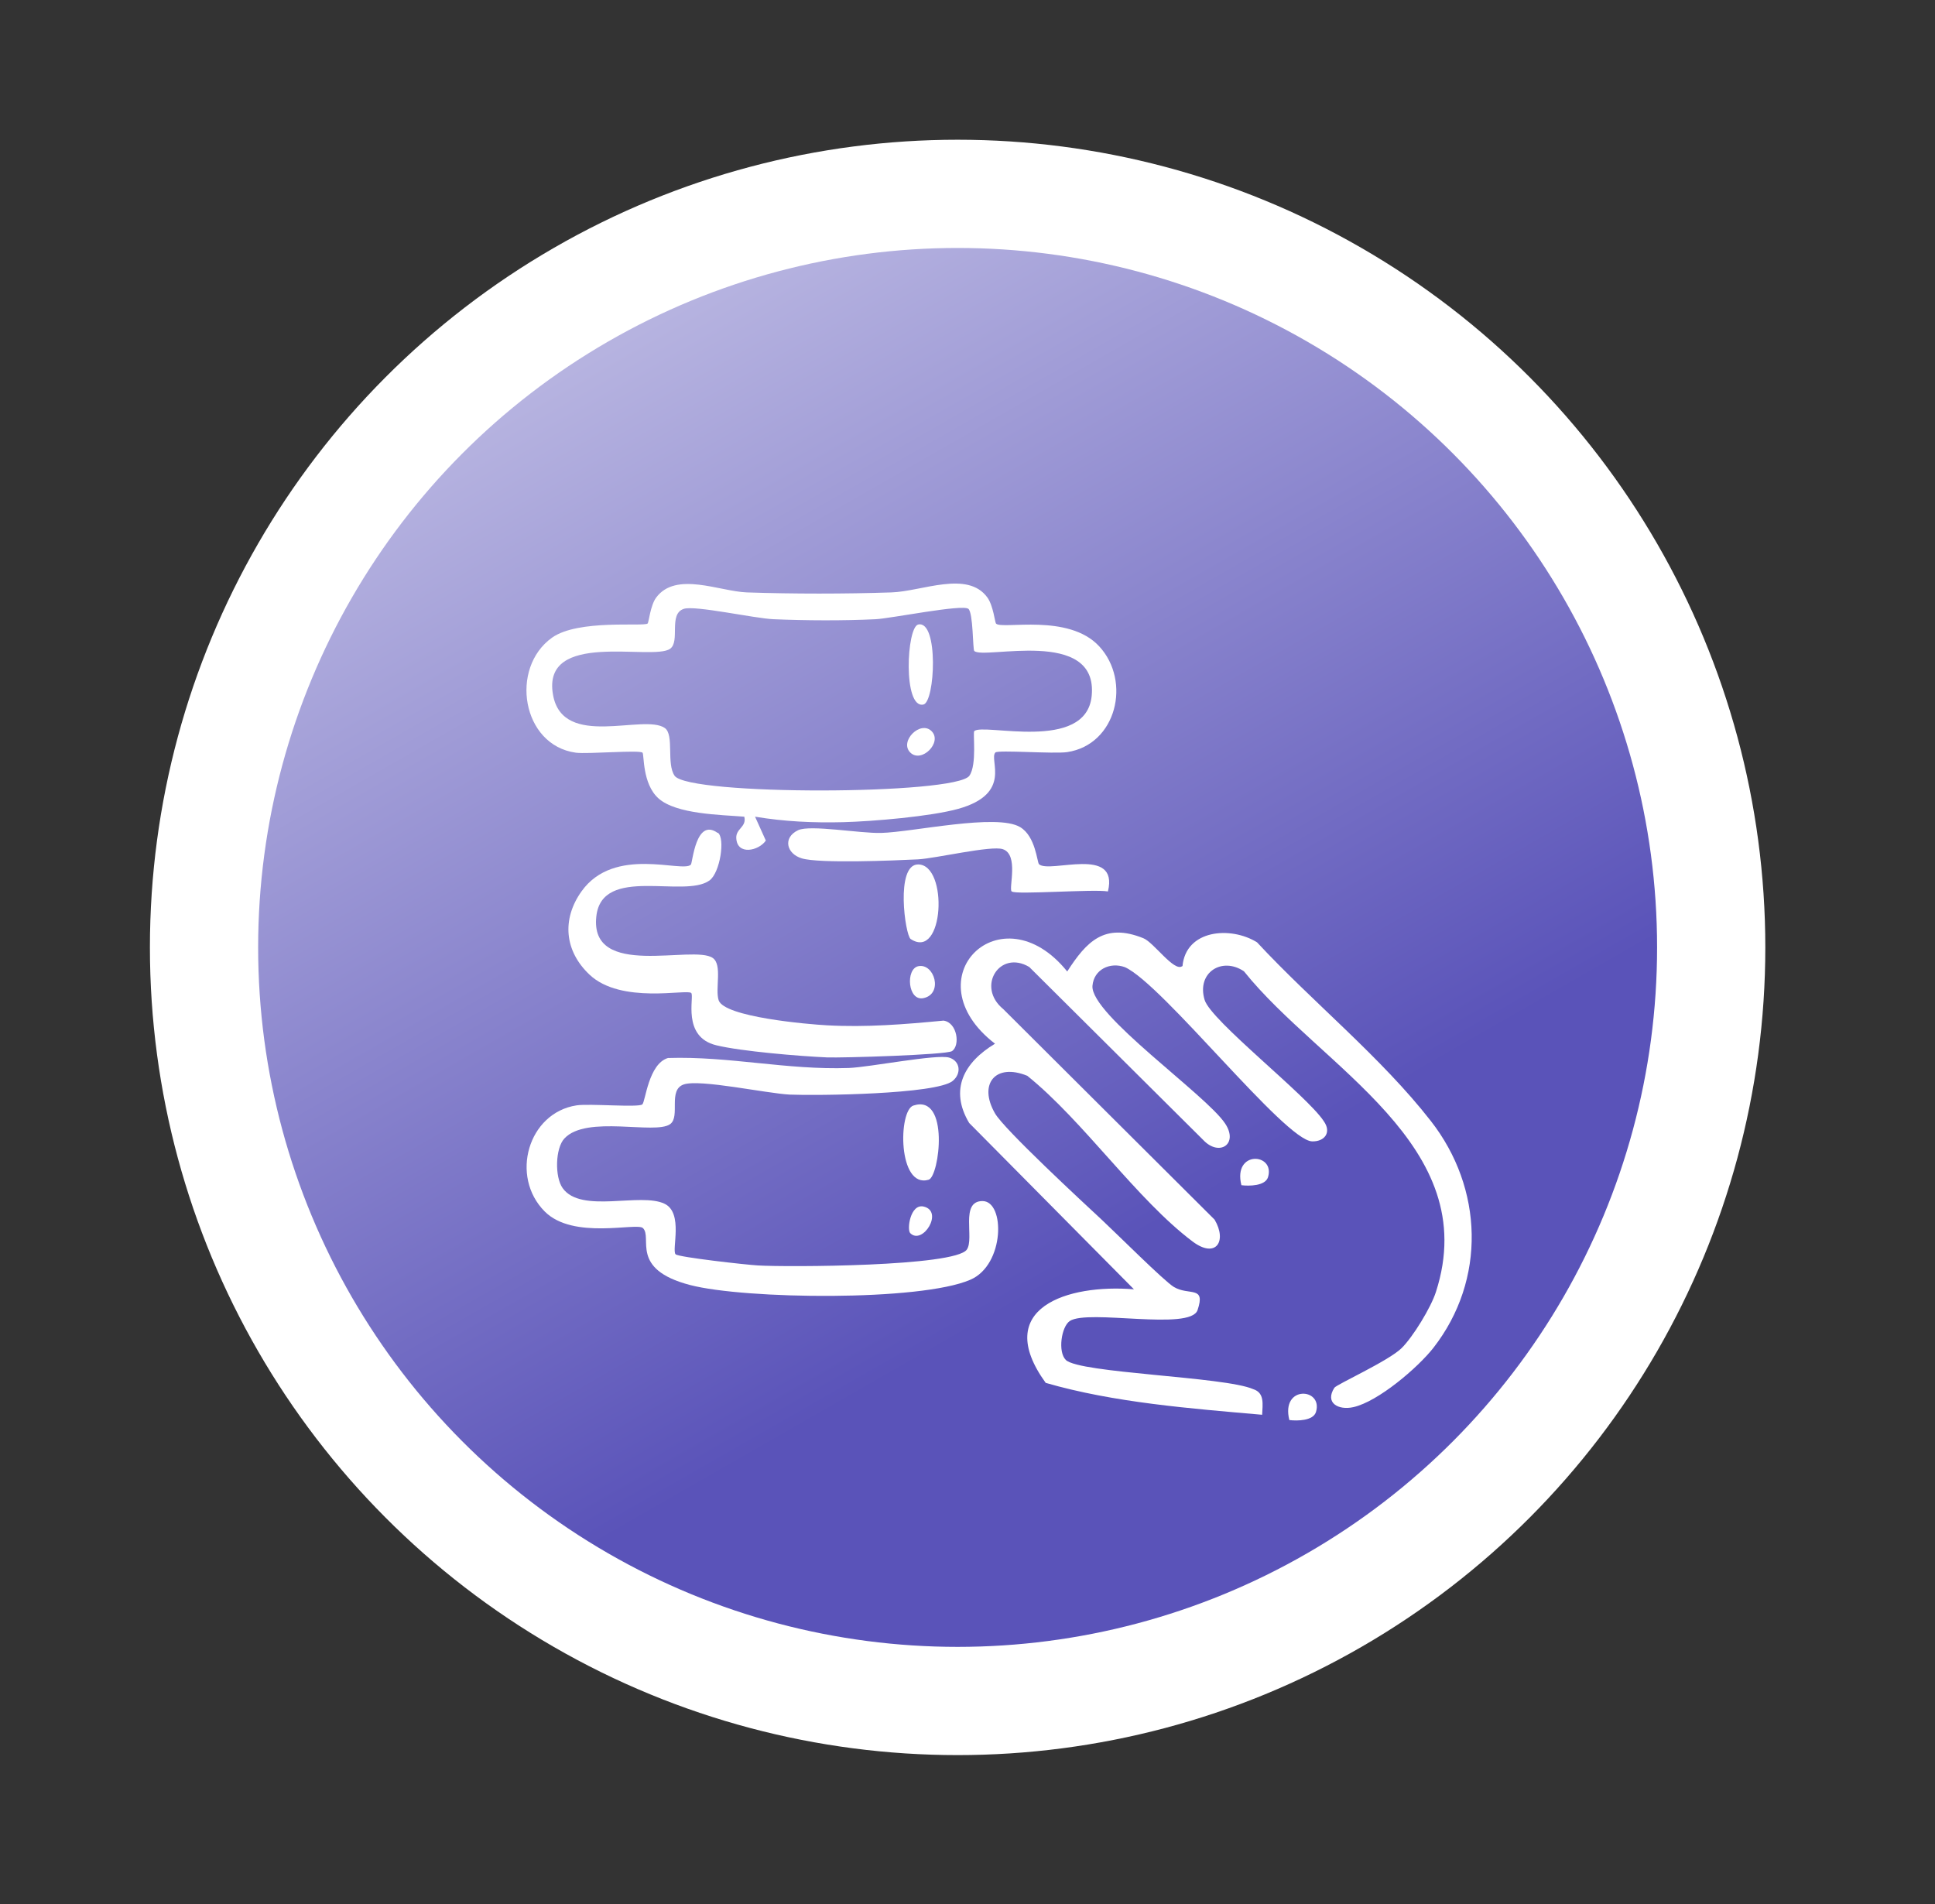 <?xml version="1.0" encoding="UTF-8"?>
<svg id="Layer_1" xmlns="http://www.w3.org/2000/svg" xmlns:xlink="http://www.w3.org/1999/xlink" version="1.1" viewBox="0 0 98.87 97.3">
  <rect x="0" y="0" width="98.87" height="97.3" fill="#333333" stroke="none"/>
  <!-- Generator: Adobe Illustrator 29.0.1, SVG Export Plug-In . SVG Version: 2.1.0 Build 192)  -->
  <defs>
    <style>
      .st0 {
        fill: url(#linear-gradient);
      }

      .st1 {
        fill: #fff;
      }
    </style>
    <linearGradient id="linear-gradient" x1="10.49" y1="-18.64" x2="57.57" y2="63.49" gradientUnits="userSpaceOnUse">
      <stop offset="0" stop-color="#fff"/>
      <stop offset="1" stop-color="#5a53b9"/>
    </linearGradient>
  </defs>
  <circle class="st1" cx="48.93" cy="48.41" r="41.27"/>
  <circle class="st0" cx="48.93" cy="48.41" r="35.74"/>
  <path class="st1" d="M60.42,49.37c.17-1.87,2.46-2.06,3.81-1.22,2.81,3.03,6.35,5.88,8.88,9.13,2.68,3.43,2.84,8.11.13,11.59-.8,1.02-2.83,2.75-4.09,3.03-.76.17-1.47-.21-.97-.99.11-.17,2.75-1.36,3.43-2.02.59-.58,1.51-2.09,1.76-2.88,2.42-7.5-5.89-11.48-9.81-16.38-1.13-.76-2.43.07-2.01,1.46.32,1.07,5.23,4.88,6.09,6.2.41.58.03,1.05-.6,1.03-1.4-.05-7.63-8.03-9.56-8.9-.77-.28-1.59.12-1.66.95-.12,1.46,5.8,5.56,6.78,7.04.7,1.06-.31,1.7-1.12.84l-8.89-8.84c-1.51-.9-2.72,1.01-1.33,2.15l10.8,10.76c.65,1.1.07,2.01-1.12,1.12-2.86-2.15-5.57-6.15-8.45-8.47-1.64-.67-2.51.43-1.65,1.92.47.82,4.48,4.53,5.47,5.45.71.66,3.18,3.13,3.67,3.42.77.46,1.64-.09,1.21,1.18-.36,1.08-5.6-.06-6.53.56-.43.29-.62,1.58-.2,1.99.7.68,8.12.85,9.57,1.49.6.19.48.78.46,1.31-3.65-.32-7.58-.62-11.06-1.63-2.77-3.83,1.13-5.06,4.51-4.78l-8.42-8.5c-1.02-1.71-.26-3.1,1.32-4.05-4.32-3.33.31-7.88,3.69-3.69.99-1.54,1.91-2.5,3.89-1.7.53.21,1.57,1.73,1.98,1.43Z"/>
  <path class="st1" d="M50.9,31.87c.34.3,3.69-.54,5.26,1.15,1.66,1.79.89,5.03-1.63,5.41-.66.1-3.54-.12-3.67.02-.35.36.9,2.1-1.9,2.88-1.41.39-4.35.64-5.87.68s-3.01-.03-4.51-.28l.55,1.22c-.35.52-1.47.78-1.51-.13-.02-.49.54-.56.41-1.09-1.21-.1-3.48-.12-4.39-.94-.83-.75-.72-2.24-.81-2.33-.15-.15-2.81.08-3.41,0-2.76-.38-3.39-4.33-1.21-5.88,1.34-.95,4.69-.55,4.88-.72.06-.05.14-.93.44-1.33,1.01-1.35,3.24-.31,4.63-.26,2.36.08,5.03.08,7.39,0,1.55-.05,3.89-1.14,4.9.26.3.41.39,1.28.44,1.33ZM49.48,31.11c-.3-.25-3.95.49-4.74.53-1.61.08-3.6.07-5.21,0-.98-.04-4.02-.72-4.59-.53-.8.26-.17,1.66-.7,2.04-.89.64-6.6-.99-5.98,2.37.51,2.77,4.64.93,5.71,1.68.49.35.07,1.82.5,2.44.72,1.02,14.36.98,15.06,0,.4-.57.17-2.2.25-2.28.43-.44,5.71,1.11,6-1.8.35-3.54-5.55-1.83-6-2.3-.08-.08-.05-1.94-.3-2.15Z"/>
  <path class="st1" d="M28.84,58.17c-.47.5-.5,1.97-.09,2.54.94,1.32,3.98.2,5.21.8.97.47.35,2.36.56,2.58.15.15,3.64.54,4.21.57,1.47.09,10.06.06,10.67-.81.4-.57-.36-2.48.8-2.48s1.15,3.26-.62,4.02c-2.56,1.11-11.52,1-14.32.27-3.11-.81-1.9-2.42-2.41-2.91-.31-.3-3.56.62-5.02-.85-1.78-1.79-.85-5.04,1.63-5.42.66-.1,3.17.12,3.36-.05.16-.14.31-2.07,1.31-2.37,3.14-.1,6.06.62,9.24.51,1.06-.04,4.49-.72,5.13-.53.56.17.64.81.18,1.19-.84.69-6.97.76-8.33.7-1.18-.06-4.58-.8-5.41-.52s-.16,1.64-.7,2.03c-.77.55-4.27-.48-5.4.73Z"/>
  <path class="st1" d="M36.68,42.55c.38.27.12,2.04-.43,2.44-1.29.93-5.49-.79-5.78,1.83-.36,3.24,4.95,1.43,5.95,2.13.5.35.11,1.58.3,2.16.28.86,4.58,1.23,5.54,1.28,1.98.11,3.98-.05,5.95-.24.71.1.86,1.28.43,1.56-.3.19-5.61.35-6.38.32-1.38-.06-4.4-.31-5.66-.62-1.78-.43-1.11-2.49-1.28-2.67-.21-.22-3.58.59-5.2-.94-1.28-1.21-1.42-2.83-.41-4.25,1.68-2.36,5.17-.93,5.59-1.37.09-.09.25-2.42,1.37-1.62Z"/>
  <path class="st1" d="M51.69,45.55c-.16-.16.38-1.88-.45-2.16-.59-.2-3.42.47-4.33.52-1.2.06-5.04.22-5.94-.05-.78-.23-.99-1.06-.19-1.44.62-.29,3.16.17,4.24.14,1.62-.04,5.9-1.01,7.1-.3.8.47.87,1.81.97,1.9.55.49,4.1-.98,3.52,1.39-.7-.13-4.74.18-4.91,0Z"/>
  <path class="st1" d="M46.67,56.49c1.87-.61,1.33,3.63.78,3.79-1.58.47-1.56-3.54-.78-3.79Z"/>
  <path class="st1" d="M46.53,47.98c-.28-.19-.79-3.81.38-3.81,1.56,0,1.33,4.94-.38,3.81Z"/>
  <path class="st1" d="M46.92,49.37c.82-.17,1.29,1.41.27,1.63-.81.18-.93-1.49-.27-1.63Z"/>
  <path class="st1" d="M63.43,60.56c-.45-1.8,1.74-1.65,1.36-.41-.14.45-.96.46-1.36.41Z"/>
  <path class="st1" d="M65.88,72.56c-.45-1.8,1.74-1.65,1.36-.41-.14.45-.96.46-1.36.41Z"/>
  <path class="st1" d="M46.51,63.01c-.18-.18,0-1.51.68-1.36,1.05.24-.05,1.99-.68,1.36Z"/>
  <path class="st1" d="M46.92,31.91c1.05-.22.86,3.97.26,4.09-1.05.22-.86-3.97-.26-4.09Z"/>
  <path class="st1" d="M47.6,37.36c.57.57-.52,1.66-1.09,1.09s.52-1.66,1.09-1.09Z"/>
</svg>